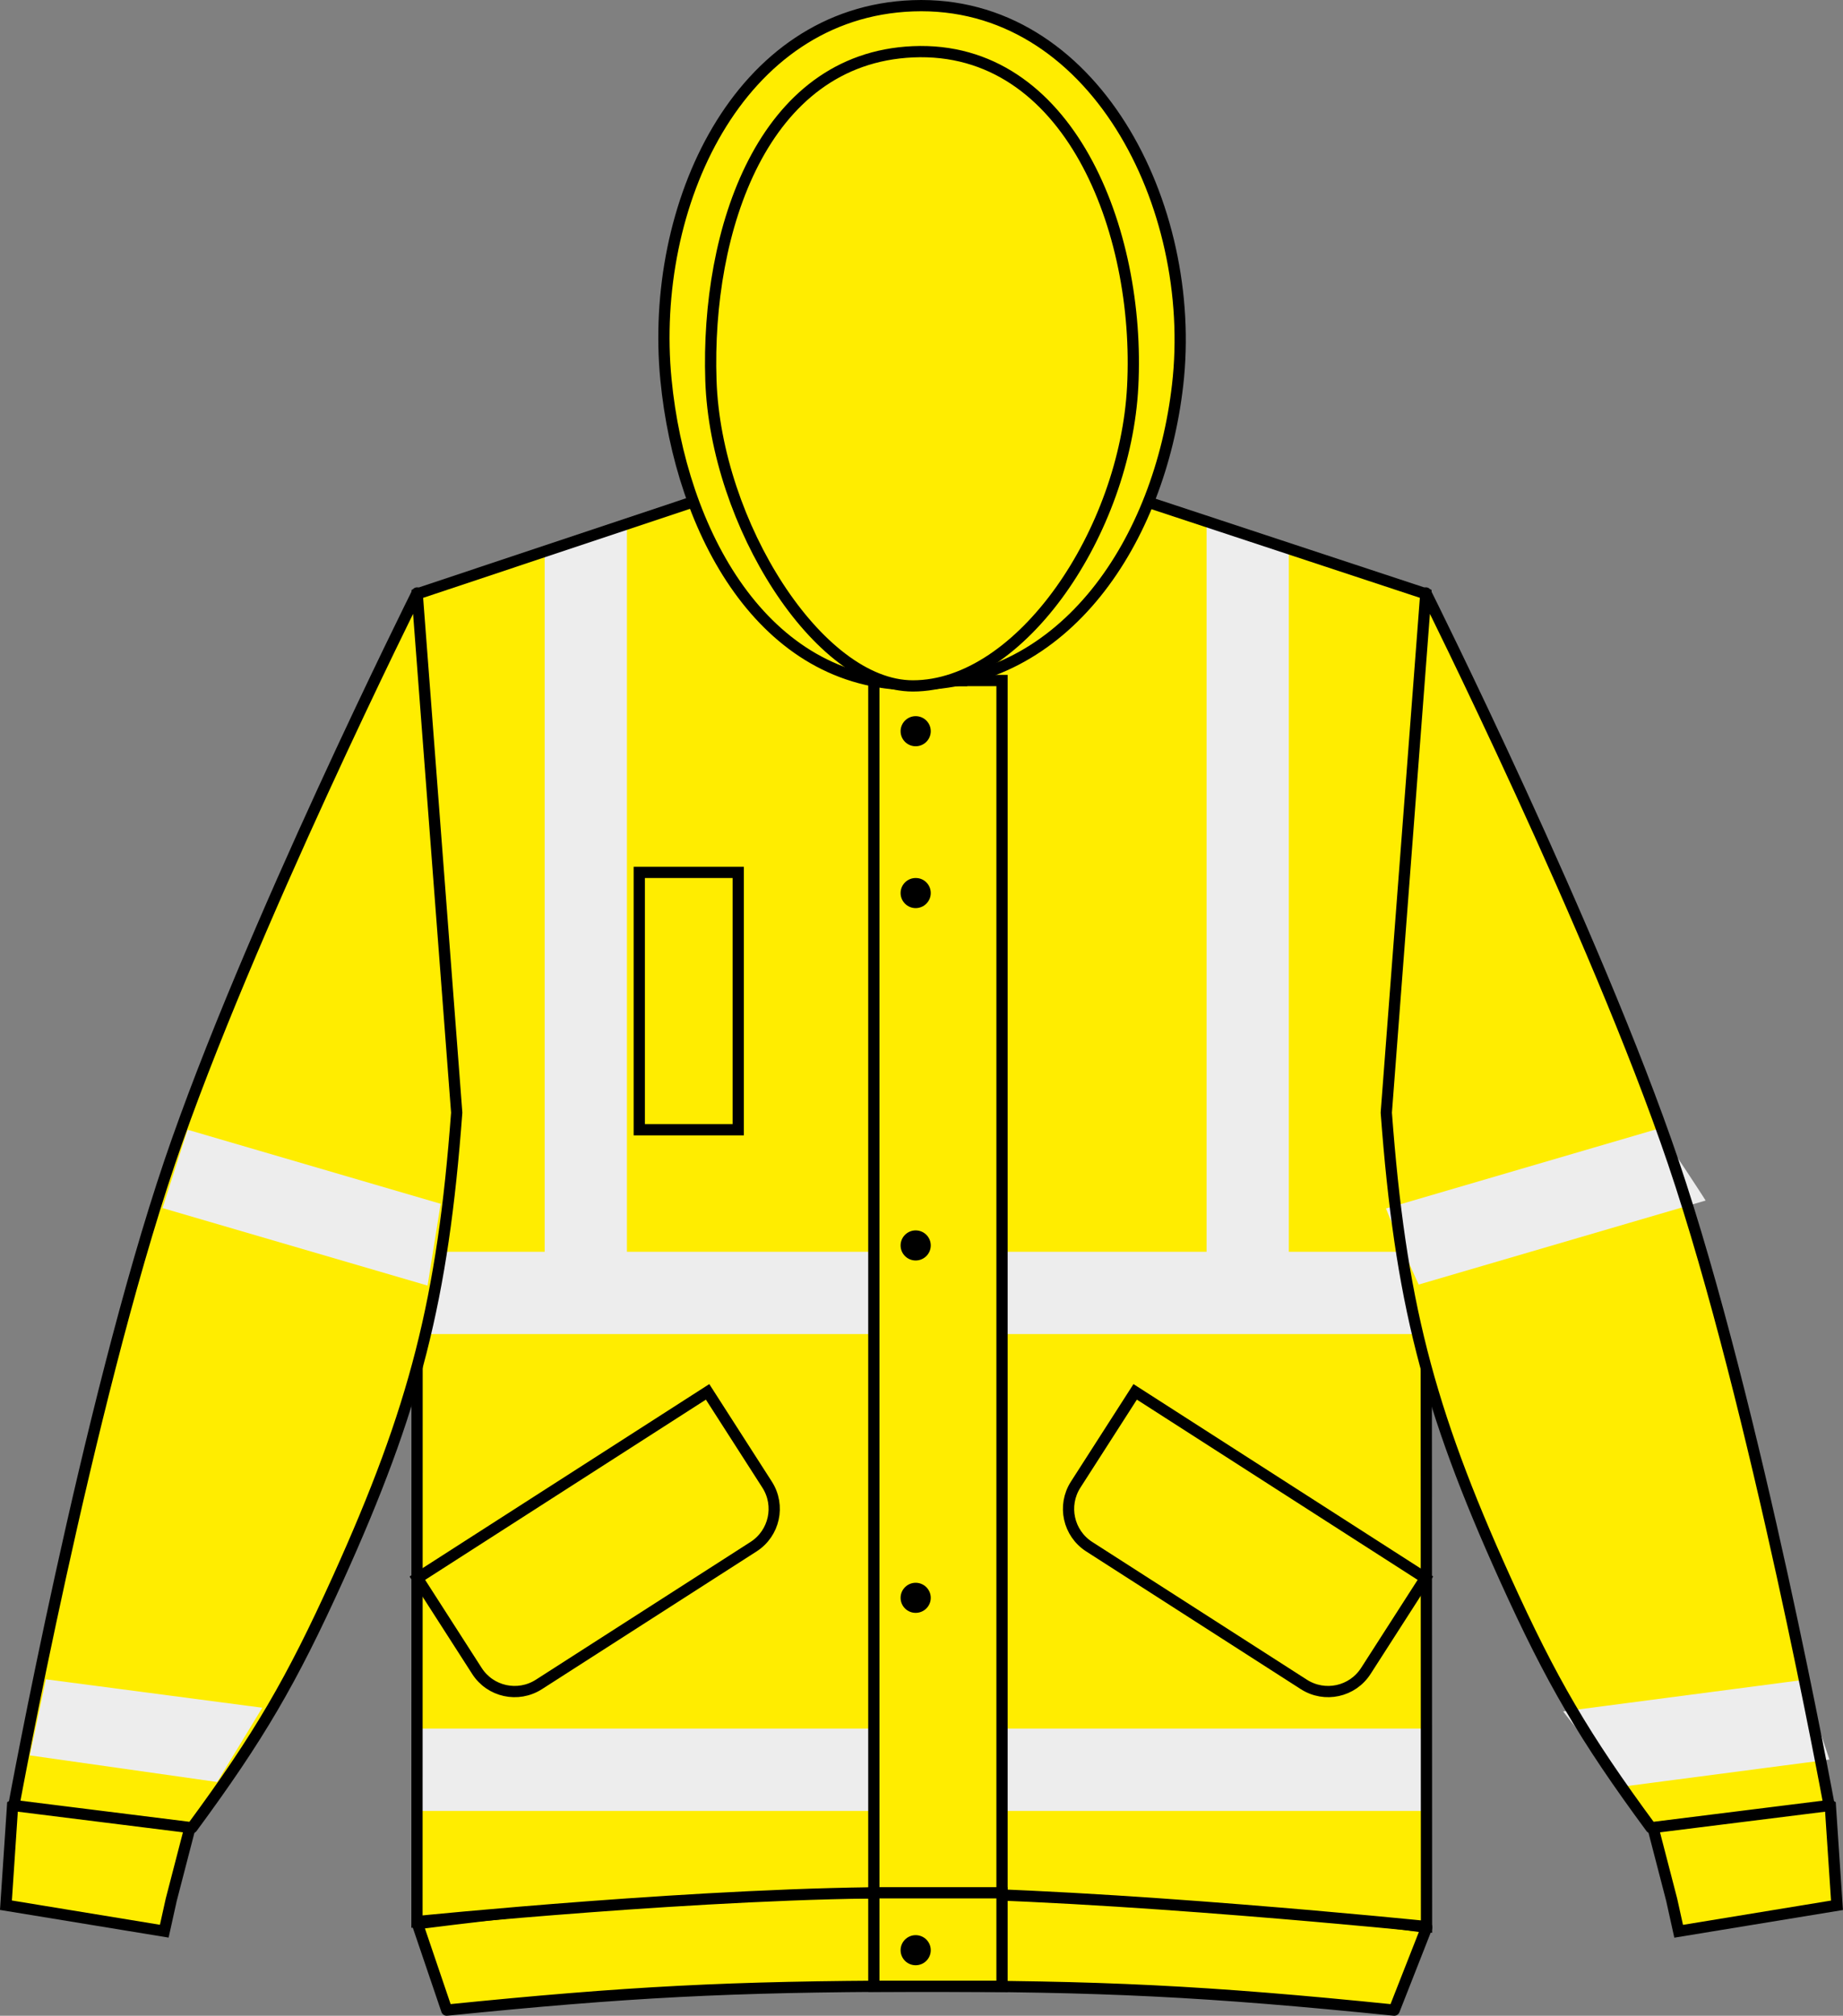 <?xml version="1.0" encoding="iso-8859-1"?>
<!-- Generator: Adobe Illustrator 23.0.2, SVG Export Plug-In . SVG Version: 6.00 Build 0)  -->
<svg version="1.1" id="yellow" xmlns="http://www.w3.org/2000/svg" xmlns:xlink="http://www.w3.org/1999/xlink" x="0px" y="0px"
	 viewBox="0 0 23.28 25.456" style="enable-background:new 0 0 23.28 25.456;" xml:space="preserve">
<rect x="0" y="0" width="23.28" height="25.456" fill="#808080" stroke="none"/>
<g>
	<g>
		<path style="fill:#FFED00;stroke:#000000;stroke-width:0.142;stroke-linejoin:round;stroke-miterlimit:3.864;" d="M5.643,25.385
			c2.281-0.231,3.579-0.298,5.871-0.303c2.381-0.004,3.728,0.062,6.097,0.303l0.411-1.046c-2.463-0.329-3.873-0.426-6.358-0.435
			c-2.497-0.011-3.914,0.076-6.392,0.389L5.643,25.385L5.643,25.385z"/>
		<g>
			<defs>
				<path id="SVGID_1_" d="M5.27,7.5l4.11-1.371c0,0,1.322-0.091,2.168-0.094c0.901-0.002,2.31,0.094,2.31,0.094L18.012,7.5
					l0.007,16.83c0,0-4.055-0.415-6.543-0.428c-2.49-0.012-6.209,0.365-6.209,0.365L5.27,7.5L5.27,7.5z"/>
			</defs>
			<use xlink:href="#SVGID_1_"  style="overflow:visible;fill:#FFED00;"/>
			<clipPath id="SVGID_2_">
				<use xlink:href="#SVGID_1_"  style="overflow:visible;"/>
			</clipPath>
			<rect x="1.266" y="15.808" style="clip-path:url(#SVGID_2_);fill:#EDEDED;" width="20.434" height="1.039"/>
			<polygon style="clip-path:url(#SVGID_2_);fill:#EDEDED;" points="0.016,21.83 23.151,21.83 23.151,22.869 0.016,22.869 
				0.016,21.263 			"/>
			<rect x="6.88" y="5.607" style="clip-path:url(#SVGID_2_);fill:#EDEDED;" width="1.039" height="10.406"/>
			<rect x="15.241" y="5.366" style="clip-path:url(#SVGID_2_);fill:#EDEDED;" width="1.039" height="10.647"/>
			
				<use xlink:href="#SVGID_1_"  style="overflow:visible;fill:none;stroke:#000000;stroke-width:0.142;stroke-miterlimit:3.864;"/>
		</g>
		<path style="fill:#FFED00;stroke:#000000;stroke-width:0.142;stroke-miterlimit:3.864;" d="M2.163,23.991l0.376-1.449
			c-0.495-0.139-0.807-0.159-1.316-0.088c-0.432,0.061-0.68,0.142-1.064,0.348L0.075,24.06l2,0.328L2.163,23.991z"/>
		<g>
			<defs>
				<path id="SVGID_3_" d="M2.425,23.082c0.844-1.145,1.257-1.851,1.844-3.147c0.976-2.157,1.324-3.522,1.5-5.884l-0.5-6.563
					c0,0-2.144,4.293-3.125,7.188c-1.046,3.088-1.969,8.125-1.969,8.125L2.425,23.082L2.425,23.082z"/>
			</defs>
			<use xlink:href="#SVGID_3_"  style="overflow:visible;fill:#FFED00;"/>
			<clipPath id="SVGID_4_">
				<use xlink:href="#SVGID_3_"  style="overflow:visible;"/>
			</clipPath>
			<polygon style="clip-path:url(#SVGID_4_);fill:#EDEDED;" points="2.37,14.267 5.566,15.202 5.401,16.235 2.053,15.256 			"/>
			<polygon style="clip-path:url(#SVGID_4_);fill:#EDEDED;" points="0.58,21.207 3.313,21.566 2.743,22.504 0.377,22.168 			"/>
			
				<use xlink:href="#SVGID_3_"  style="overflow:visible;fill:none;stroke:#000000;stroke-width:0.142;stroke-linecap:round;stroke-linejoin:round;stroke-miterlimit:3.864;"/>
		</g>
		<path style="fill:#FFED00;stroke:#000000;stroke-width:0.142;stroke-miterlimit:3.864;" d="M21.116,23.991l-0.376-1.449
			c0.495-0.139,0.807-0.159,1.316-0.088c0.432,0.061,0.68,0.142,1.064,0.348l0.084,1.259l-2,0.328L21.116,23.991z"/>
		<g>
			<defs>
				<path id="SVGID_5_" d="M20.855,23.082c-0.844-1.145-1.257-1.851-1.844-3.147c-0.976-2.157-1.324-3.522-1.5-5.884l0.5-6.563
					c0,0,2.144,4.293,3.125,7.188c1.046,3.088,1.969,8.125,1.969,8.125L20.855,23.082L20.855,23.082z"/>
			</defs>
			<use xlink:href="#SVGID_5_"  style="overflow:visible;fill:#FFED00;"/>
			<clipPath id="SVGID_6_">
				<use xlink:href="#SVGID_5_"  style="overflow:visible;"/>
			</clipPath>
			
				<rect x="16.581" y="14.696" transform="matrix(0.96 -0.281 0.281 0.96 -3.486 6.089)" style="clip-path:url(#SVGID_6_);fill:#EDEDED;" width="5.873" height="1.038"/>
			
				<rect x="17.133" y="21.506" transform="matrix(0.992 -0.13 0.13 0.992 -2.695 2.853)" style="clip-path:url(#SVGID_6_);fill:#EDEDED;" width="6.649" height="1.039"/>
			
				<use xlink:href="#SVGID_5_"  style="overflow:visible;fill:none;stroke:#000000;stroke-width:0.142;stroke-linecap:round;stroke-linejoin:round;stroke-miterlimit:3.864;"/>
		</g>
		
			<rect x="11.038" y="8.594" style="fill:#FFED00;stroke:#000000;stroke-width:0.142;stroke-miterlimit:3.864;" width="1.619" height="15.316"/>
		<path style="fill:#FFED00;stroke:#000000;stroke-width:0.142;stroke-miterlimit:3.864;" d="M13.395,5.471
			c-0.319-0.733-1.109-0.766-1.908-0.75c-0.719,0.014-1.399,0.027-1.717,0.672C9.561,5.817,9.681,6.141,9.772,6.606
			c0.153,0.781,0.624,1.077,1.014,1.771l0.262,0.217h1.136c0.071-0.082,0.141-0.17,0.196-0.279c0.332-0.656,0.808-0.895,0.978-1.609
			C13.469,6.236,13.587,5.913,13.395,5.471z"/>
		
			<rect x="11.038" y="23.903" style="fill:#FFED00;stroke:#000000;stroke-width:0.142;stroke-miterlimit:3.864;" width="1.619" height="1.181"/>
		<path d="M11.757,24.628c0,0.105-0.085,0.19-0.191,0.19c-0.105,0-0.19-0.085-0.19-0.19s0.086-0.19,0.19-0.19
			C11.672,24.438,11.757,24.523,11.757,24.628z"/>
		<path d="M11.757,20.178c0,0.105-0.085,0.19-0.191,0.19c-0.105,0-0.19-0.085-0.19-0.19c0-0.105,0.086-0.19,0.19-0.19
			C11.672,19.988,11.757,20.074,11.757,20.178z"/>
		<path d="M11.757,15.728c0,0.105-0.085,0.19-0.191,0.19c-0.105,0-0.19-0.085-0.19-0.19c0-0.105,0.086-0.19,0.19-0.19
			C11.672,15.538,11.757,15.623,11.757,15.728z"/>
		<path d="M11.757,11.278c0,0.104-0.085,0.19-0.191,0.19c-0.105,0-0.19-0.086-0.19-0.19c0-0.106,0.086-0.19,0.19-0.19
			C11.672,11.087,11.757,11.172,11.757,11.278z"/>
		<path d="M11.757,9.234c0,0.105-0.085,0.19-0.191,0.19c-0.105,0-0.19-0.085-0.19-0.19c0-0.105,0.086-0.19,0.19-0.19
			C11.672,9.044,11.757,9.129,11.757,9.234z"/>
		<path style="fill:#FFED00;stroke:#000000;stroke-width:0.142;stroke-miterlimit:3.864;" d="M9.69,18.749
			c0.169,0.264,0.092,0.614-0.171,0.783l-2.712,1.74c-0.264,0.169-0.614,0.093-0.783-0.171L5.272,19.93l3.666-2.353L9.69,18.749z"/>
		<path style="fill:#FFED00;stroke:#000000;stroke-width:0.142;stroke-miterlimit:3.864;" d="M13.587,18.749
			c-0.169,0.264-0.092,0.614,0.171,0.783l2.712,1.74c0.264,0.169,0.614,0.093,0.783-0.171l0.752-1.171l-3.666-2.353L13.587,18.749z"
			/>
		
			<rect x="8.075" y="11.017" style="fill:#FFED00;stroke:#000000;stroke-width:0.142;stroke-miterlimit:3.864;" width="1.25" height="3.25"/>
	</g>
	<g>
		<path style="fill:#FFED00;stroke:#000000;stroke-width:0.142;stroke-miterlimit:3.864;" d="M11.533,8.646
			c1.932,0,3.117-1.827,3.342-3.782c0.262-2.265-1.066-4.874-3.344-4.791c-2.205,0.081-3.332,2.524-3.119,4.72
			C8.599,6.717,9.64,8.646,11.533,8.646L11.533,8.646z"/>
		<path style="fill:#FFED00;stroke:#000000;stroke-width:0.142;stroke-miterlimit:3.864;" d="M11.531,8.662
			c1.369,0,2.684-1.955,2.777-3.784c0.102-1.969-0.808-4.311-2.777-4.224C9.632,0.738,8.916,2.908,8.98,4.806
			C9.041,6.609,10.337,8.662,11.531,8.662L11.531,8.662z"/>
	</g>
</g>
</svg>
